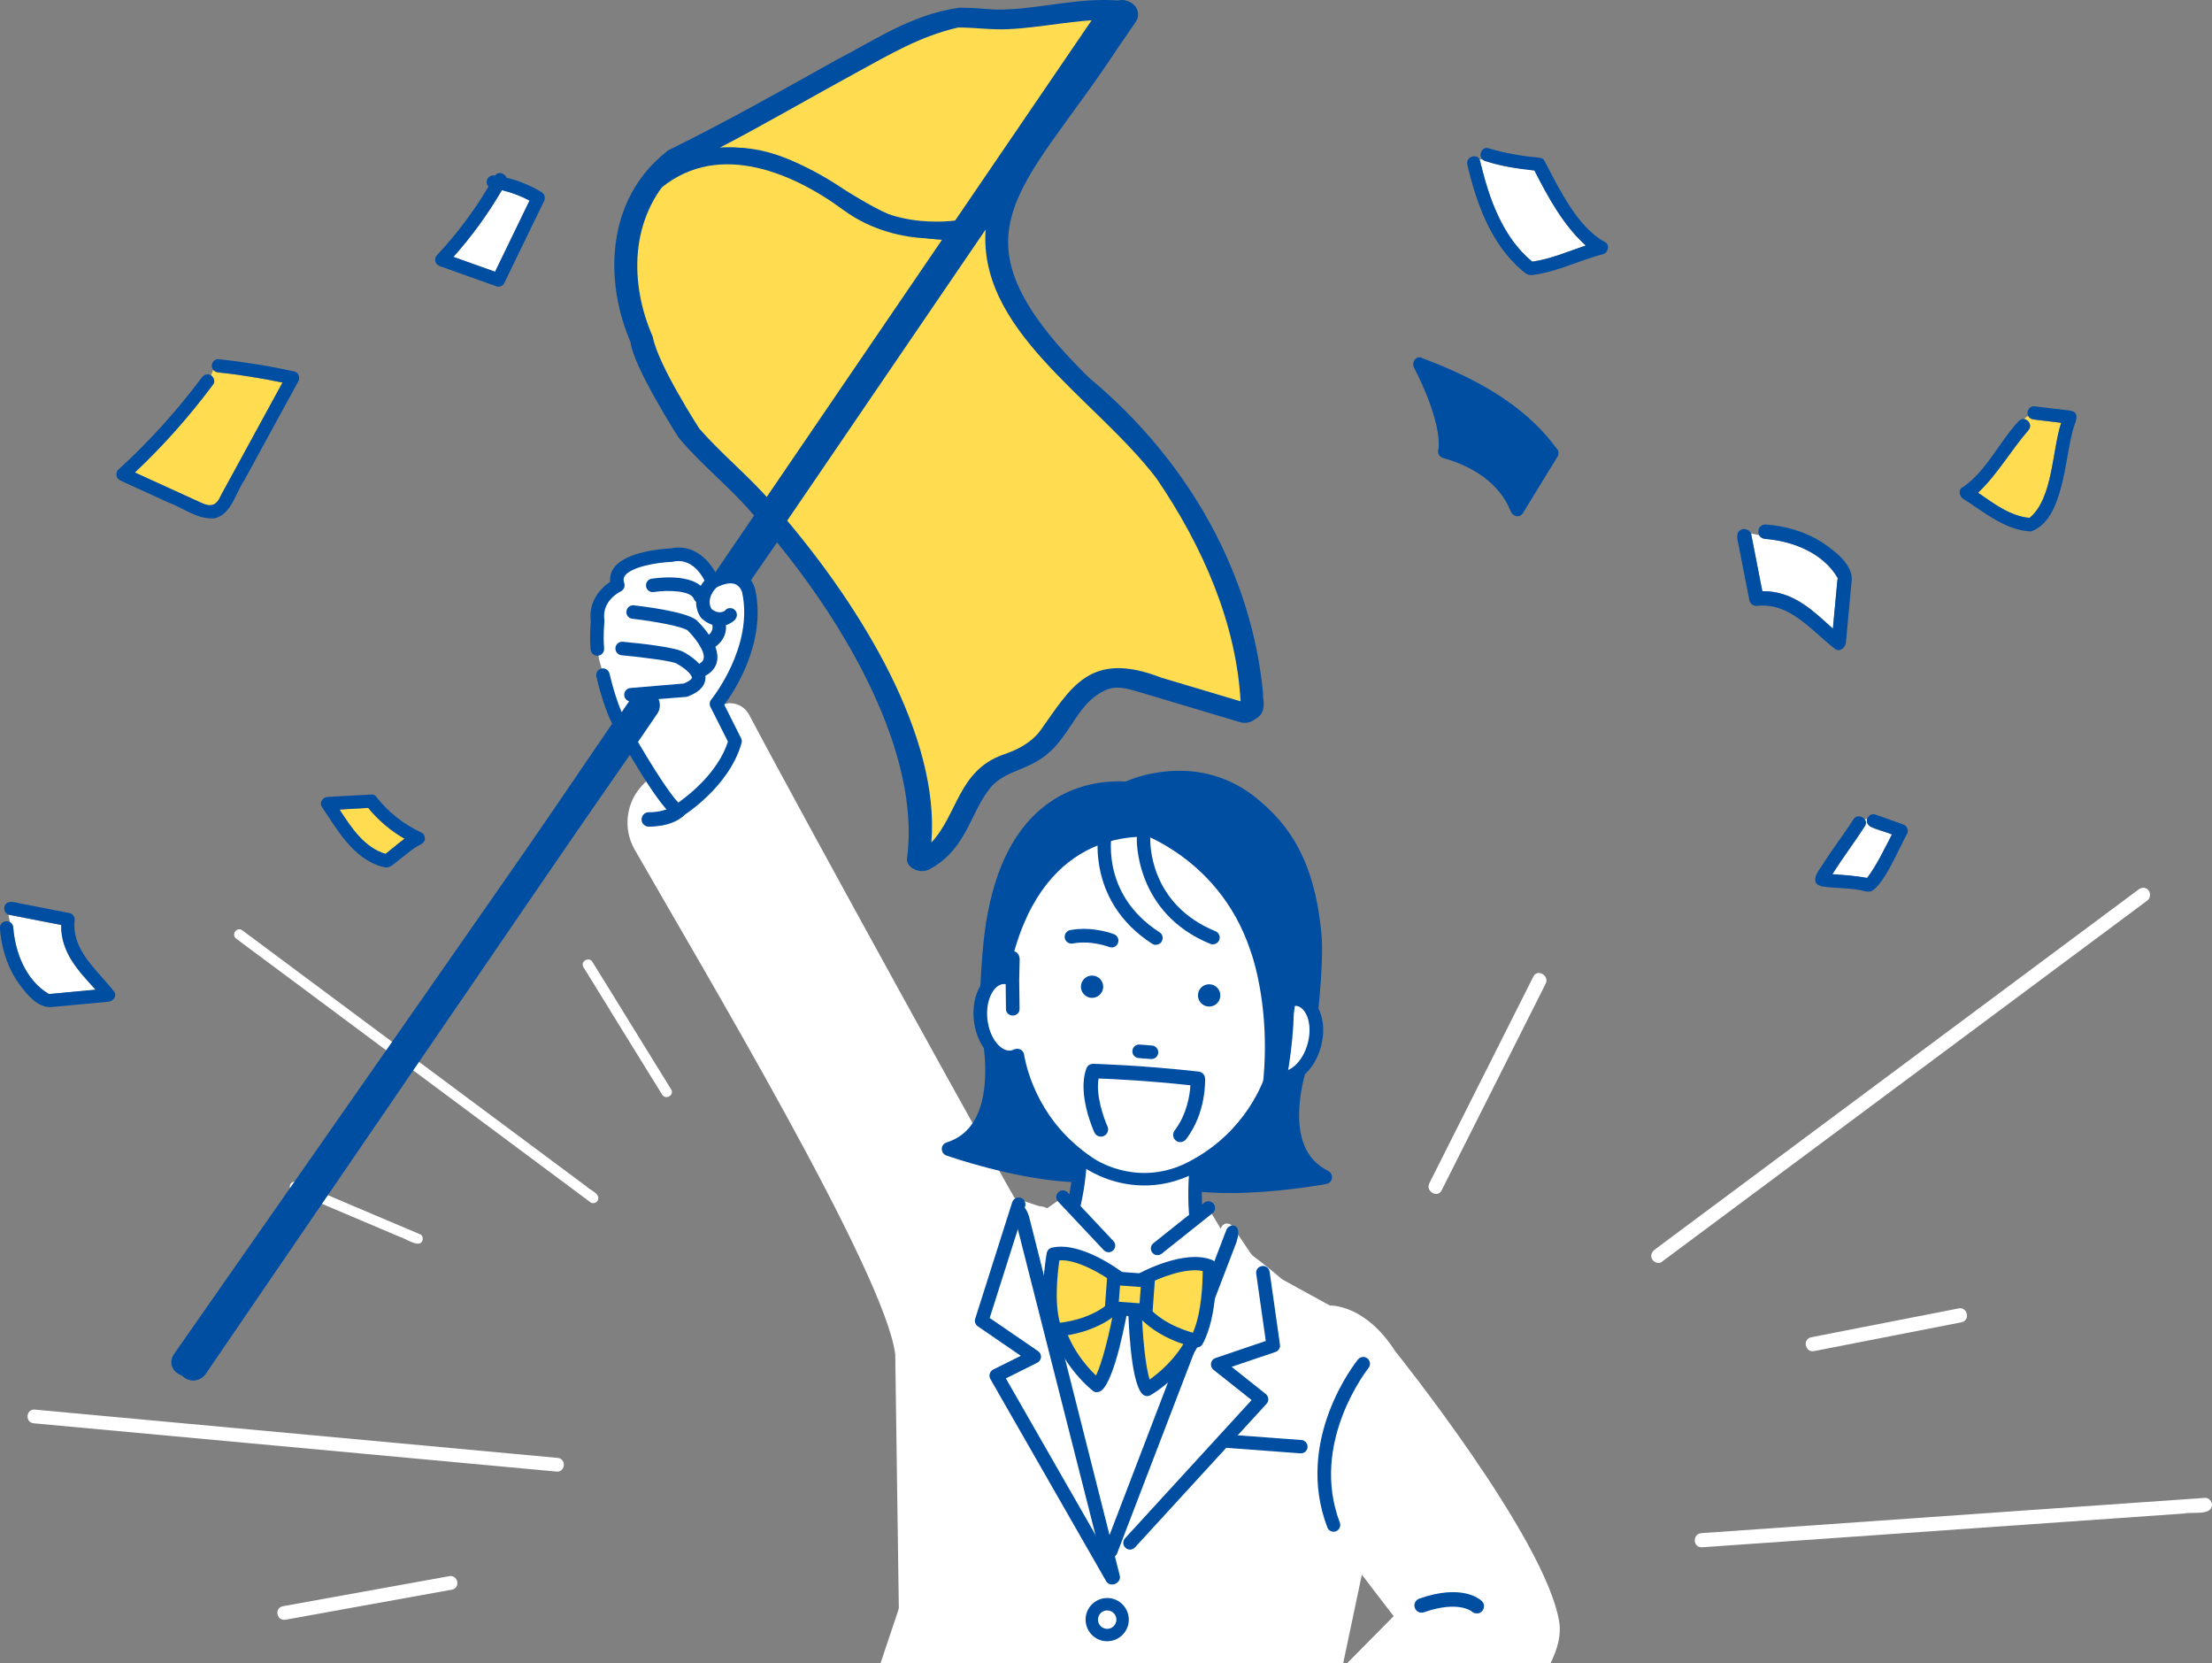 <?xml version="1.0" encoding="UTF-8"?>
<svg id="_レイヤー_2" data-name="レイヤー 2" xmlns="http://www.w3.org/2000/svg" xmlns:xlink="http://www.w3.org/1999/xlink" viewBox="0 0 230.97 173.6">
  <rect x="0" y="0" width="230.97" height="173.6" fill="#808080" stroke="none"/>
  <defs>
    <style>
      .cls-1, .cls-2, .cls-3 {
        fill: none;
      }

      .cls-2 {
        stroke-width: 3.16px;
      }

      .cls-2, .cls-4, .cls-3 {
        stroke: #004ea2;
        stroke-linecap: round;
        stroke-linejoin: round;
      }

      .cls-4, .cls-5 {
        fill: #004ea2;
      }

      .cls-4, .cls-3 {
        stroke-width: 1.78px;
      }

      .cls-6 {
        fill: #fff;
      }

      .cls-7 {
        clip-path: url(#clippath);
      }

      .cls-8 {
        fill: #ffdc50;
      }
    </style>
    <clipPath id="clippath">
      <rect class="cls-1" x="30.48" y="35.81" width="154.42" height="137.79"/>
    </clipPath>
  </defs>
  <g id="_イラスト" data-name="イラスト">
    <g>
      <g>
        <path class="cls-6" d="M150.53,124.26c3.62-7.19,7.24-14.38,10.86-21.57.43-.85-.85-1.6-1.28-.75-3.62,7.19-7.24,14.38-10.86,21.57-.43.85.85,1.6,1.28.75Z"/>
        <path class="cls-6" d="M24.71,98.02c12.3,9.15,24.6,18.3,36.9,27.45.23.23.65.12.8-.15.35-.72-.79-1.06-1.19-1.48-11.97-8.9-23.93-17.81-35.9-26.71-.58-.46-1.26.46-.61.89Z"/>
        <path class="cls-6" d="M63.7,105.47c1.81,2.93,3.63,5.87,5.44,8.8.37.59,1.3.05.94-.55-2.74-4.44-5.48-8.87-8.22-13.31-.37-.59-1.3-.05-.94.55.93,1.5,1.86,3,2.78,4.5Z"/>
        <path class="cls-6" d="M46.86,164.54c-5.79,1.05-11.59,2.09-17.38,3.14-.9.26-.54,1.6.38,1.39,5.79-1.05,11.59-2.09,17.38-3.14.9-.26.54-1.6-.38-1.39Z"/>
        <path class="cls-6" d="M37.81,151.74c6.79.62,13.57,1.26,20.36,1.88.91,0,.97-1.4,0-1.44-15.96-1.47-31.91-2.95-47.87-4.42-2.24-.19-4.48-.43-6.72-.62-.91,0-.97,1.4,0,1.44,11.41,1.05,22.82,2.11,34.24,3.16Z"/>
        <path class="cls-6" d="M39.53,127.01c-2.82-1.2-5.64-2.39-8.46-3.59-.27-.11-.58-.08-.74.19-.13.23-.08.63.19.74,3.74,1.59,7.48,3.17,11.22,4.76.59.14,1.94,1.17,2.33.48.13-.23.08-.63-.19-.74-1.45-.61-2.9-1.23-4.35-1.84Z"/>
        <path class="cls-6" d="M173.53,131.71c16.84-12.53,33.68-25.06,50.53-37.59.89-.5.3-1.83-.66-1.34-16.19,12.04-32.37,24.08-48.56,36.13-.66.49-1.32.98-1.97,1.47-.36.23-.6.67-.35,1.08.18.32.69.51,1.01.27Z"/>
        <path class="cls-6" d="M212.47,157.6c-11.59.81-23.19,1.62-34.78,2.44-.95.03-.99,1.47,0,1.48,16.8-1.18,33.6-2.35,50.4-3.53.84-.2,2.82.26,2.88-.89,0-.38-.34-.77-.74-.74-5.92.41-11.84.83-17.76,1.24Z"/>
        <path class="cls-6" d="M189.47,141.03c5.13-1,10.26-2.01,15.39-3.01.92-.26.55-1.66-.39-1.43-5.13,1-10.26,2.01-15.39,3.01-.92.26-.55,1.66.39,1.43Z"/>
      </g>
      <g>
        <path class="cls-6" d="M188.43,63.13c-1.32-.94-2.83-1.41-4.42-1.42-.4-1.99-.77-3.99-1.17-5.99.03,0,.06-.01.09-.02.26.06.51.12.77.16.13.22.38.37.65.39,2.86.23,5.99,1.46,7.51,4.02,0,.04.03.08.04.12-.02.1-.04.2-.04.19-.16,1.68-.31,3.36-.47,5.04-.97-.84-1.89-1.75-2.94-2.49Z"/>
        <path class="cls-5" d="M191.62,67.75c-2.5-1.92-4.71-4.91-8.22-4.5-.31.02-.67-.25-.73-.56-.37-1.89-.74-3.79-1.11-5.68-.11-.6-.45-1.52.37-1.76.37-.1.85.13.93.53.39,1.98.77,3.96,1.16,5.94,3-.11,5.3,2,7.36,3.91.16-1.68.31-3.36.47-5.04,0,0,.02-.1.04-.19-.01-.04-.03-.08-.04-.12-1.52-2.56-4.65-3.79-7.51-4.02-.99-.04-.99-1.5,0-1.51,2.06.14,4.09.72,5.85,1.82,1.32.89,3.45,2.41,3.14,4.22-.17,1.82-.34,3.65-.51,5.47-.03.28-.05.55-.08.83-.05.5-.63,1.03-1.14.65Z"/>
      </g>
      <g>
        <g>
          <g>
            <path class="cls-8" d="M89.38,7.61c3.36-1.82,6.7-3.84,10.68-4.73,1.78,0,3.53.27,5.3.17,3.55-.17,7.01-1.02,10.57-.98-4.92,7.24-9.95,14.43-14.91,21.65-10.33,1.55-15.87-9.62-26.14-8.16,4.92-2.55,9.65-5.32,14.5-7.96Z"/>
            <path class="cls-4" d="M70.24,16.46c-6.12,4.75-6.2,12.94-3.54,19,.19,2.35,4.86,9.67,4.86,9.67,2.24,2.7,5.17,5,7.48,7.67.03.04.06.08.1.12.32.36.65.73.97,1.1-16.61,24.09-60.81,87.25-61.24,87.88-.46.67.83,1.28,1.29.61,1.79-2.43,44.64-63.71,60.91-87.36,8.17,9.74,16.01,23.36,14.52,34.58.18.26.68.42,1.02.24,3.77-2,3.91-5.91,6.41-8.64,2.15-2.13,4.8-1.62,7.02-4.63,1.55-1.95,2.5-4.47,5.28-5.57,1.35-.51,2.67-.1,3.97.28,3.49,1.04,6.98,2.09,10.47,3.13.3.09.64-.04.82-.24.8-.28.35-1.21.42-1.82-1.13-11.98-7.38-23.65-17.87-32.38-16.05-15.7-6.96-20.6,2.87-35.62.62-.9,1.24-1.79,1.85-2.69.39-.56-.46-1.08-1.01-.84-4.31-.37-8.52.99-12.82.94-1.25-.05-2.49-.21-3.75-.2-4.78.66-8.67,3.38-12.64,5.42-5.72,3.19-11.51,6.46-17.41,9.35ZM81.89,53.98c10.94-15.9,20.16-29.31,21.08-30.6-1.26,11.03,11.32,18.05,17.81,26.59,4.85,7.13,8.3,15.11,8.76,23.24-2.76-.82-5.52-1.65-8.28-2.47-7.51-2.92-9.45,1.09-12.68,5.59-.88,1.15-2.27,1.93-3.82,2.44-4.71,1.67-4.75,6.24-7.51,9.18.92-11.09-7.29-24.47-15.36-33.96ZM70.39,18.04c12.54-5.7,17.56,7.69,29.74,6.99-.27.4-8.78,12.73-19.2,27.84-.14-.16-.28-.32-.42-.47,0-.01-.01-.03-.02-.04-2.3-2.66-5.16-4.97-7.47-7.62,0,0-4.35-6.71-4.86-9.59-2.42-5.5-2.47-12.35,2.24-17.11Z"/>
            <path class="cls-5" d="M70.24,16.46c-6.12,4.75-6.2,12.94-3.54,19,.19,2.35,4.86,9.67,4.86,9.67,2.24,2.7,5.17,5,7.48,7.67.03.04.06.08.1.12.32.36.65.73.97,1.1-16.61,24.09-60.81,87.25-61.24,87.88-.46.67.83,1.28,1.29.61,1.79-2.43,44.64-63.71,60.91-87.36,8.17,9.74,16.01,23.36,14.52,34.58.18.26.68.42,1.02.24,3.77-2,3.91-5.91,6.41-8.64,2.15-2.13,4.8-1.62,7.02-4.63,1.55-1.95,2.5-4.47,5.28-5.57,1.35-.51,2.67-.1,3.97.28,3.49,1.04,6.98,2.09,10.47,3.13.3.09.64-.04.82-.24.8-.28.35-1.21.42-1.82-1.13-11.98-7.38-23.65-17.87-32.38-16.05-15.7-6.96-20.6,2.87-35.62.62-.9,1.24-1.79,1.85-2.69.39-.56-.46-1.08-1.01-.84-4.31-.37-8.52.99-12.82.94-1.25-.05-2.49-.21-3.75-.2-4.78.66-8.67,3.38-12.64,5.42-5.72,3.19-11.51,6.46-17.41,9.35ZM81.89,53.98c10.94-15.9,20.16-29.31,21.08-30.6-1.26,11.03,11.32,18.05,17.81,26.59,4.85,7.13,8.3,15.11,8.76,23.24-2.76-.82-5.52-1.65-8.28-2.47-7.51-2.92-9.45,1.09-12.68,5.59-.88,1.15-2.27,1.93-3.82,2.44-4.71,1.67-4.75,6.24-7.51,9.18.92-11.09-7.29-24.47-15.36-33.96ZM70.39,18.04c12.54-5.7,17.56,7.69,29.74,6.99-.27.4-8.78,12.73-19.2,27.84-.14-.16-.28-.32-.42-.47,0-.01-.01-.03-.02-.04-2.3-2.66-5.16-4.97-7.47-7.62,0,0-4.35-6.71-4.86-9.59-2.42-5.5-2.47-12.35,2.24-17.11Z"/>
            <path class="cls-8" d="M74.88,15.56c4.92-2.55,9.65-5.32,14.5-7.96,3.36-1.82,6.7-3.84,10.68-4.73,1.78,0,3.53.27,5.3.17,3.55-.17,7.01-1.02,10.57-.98-4.92,7.24-9.95,14.43-14.91,21.65-10,1.47-15.32-8.74-25.04-8.29-.37.03-.73.07-1.1.13Z"/>
            <path class="cls-8" d="M81.89,53.98c10.94-15.9,20.16-29.31,21.08-30.6-1.26,11.03,11.32,18.05,17.81,26.59,4.85,7.13,8.3,15.11,8.76,23.24-2.76-.82-5.52-1.65-8.28-2.47-7.51-2.92-9.45,1.09-12.68,5.59-.88,1.15-2.27,1.93-3.82,2.44-4.71,1.67-4.75,6.24-7.51,9.18.92-11.09-7.29-24.47-15.36-33.96Z"/>
            <path class="cls-8" d="M70.39,18.04c12.54-5.7,17.56,7.69,29.74,6.99-.27.4-8.78,12.73-19.2,27.84-.14-.16-.28-.32-.42-.47,0-.01-.01-.03-.02-.04-2.3-2.66-5.16-4.97-7.47-7.62,0,0-4.35-6.71-4.86-9.59-2.42-5.5-2.47-12.35,2.24-17.11Z"/>
          </g>
          <line class="cls-2" x1="20.17" y1="142.51" x2="115.93" y2="2.07"/>
          <path class="cls-3" d="M101.02,23.72s-6.83,1.61-12.46-2.54c-5.63-4.15-14.11-7.71-20.64-1.78"/>
        </g>
        <g class="cls-7">
          <g>
            <g>
              <path class="cls-6" d="M147.73,187.65c-3.42,1.55-2.96.78-4.77-.25-.69-.4-2.64,1.06-2.49,1.85l3.4,8.62c.13.66-.29,1.3-.95,1.44-5.33,1.13-28.78,5.02-28.67-.62h0c-.09-1.42-2.13-1.58-2.43-.18h0c-.73,5.6-21.1-.42-26.2-2.33-.63-.24-.95-.94-.72-1.57l8.88-26.47c.05-.14.08-.29.07-.44l-.37-26.15s0-.09,0-.14c-.98-8.38-20.32-40.64-27.22-52.74-1.24-2.18-.9-4.92.84-6.73l7.71-8.01c.07-.07.14-.13.22-.18,1.1-.69,2.57-.31,3.19.86,5.76,10.92,27.98,51.19,28.13,51.11.11-.05,1.89.16,2.47.23.12.01.23.05.33.09l8.87,3.85c.16.07.33.1.5.1l10.42-.09c.14,0,.28.04.4.12.16.11,2.17,1.49,4.53,3.52l4.99,2.74s3.64-.19,6.81,4.75c0,0,15.7,19.52,17.14,28.27,1.07,6.51-12.27,17.06-15.08,18.34ZM142.2,164.38l-2.06,9.77,5.38-5.44-3.32-4.33Z"/>
              <path class="cls-5" d="M138.7,122.23c-2.36-1.14-3.36-3.59-2.97-7.29.31-2.91,1.4-5.51,1.41-5.53.02-.06.04-.12.05-.18,1.06-7.64.84-11.07.83-11.22-.64-8.44-3.7-12.08-6.61-14.52-6.2-5.22-13.3-2.17-13.86-1.91-1.67-.09-4.59.08-7.4,1.81-3.6,2.22-5.96,6.27-7.03,12.02-.03.14-.76,3.51-.85,11.21,0,.06,0,.13.02.19,0,.03.7,2.76.57,5.68-.16,3.71-1.51,5.99-4.02,6.77-.3.09-.5.36-.5.67,0,.31.19.59.48.69.39.14,6.65,2.31,12.5,2.74,2.74.21,5.4.03,7.31-.91,5.49,3.82,19.27,1.25,19.87,1.14.3-.06.54-.3.58-.61.04-.31-.12-.6-.4-.74Z"/>
              <g>
                <path class="cls-6" d="M125.38,118.83l-6.58,3.4-6-4.34s.28,9.98-2.36,15.59l5.68,26.26,9.27-25.14c-1.78-5.94-.01-15.77-.01-15.77Z"/>
                <path class="cls-5" d="M125.6,131.84c-.28-.02-.53-.21-.62-.5-1.32-4.41-.9-8.98-.55-11.24l-5.31,2.74c-.23.12-.51.1-.73-.05l-4.84-3.51c0,2.29-.26,6.87-2.22,11.04-.16.35-.58.5-.93.33-.35-.16-.5-.58-.33-.93,2.53-5.38,2.05-11.72,2.04-11.78-.02-.27.12-.53.35-.66.24-.13.53-.12.75.04l5.65,4.09,6.2-3.2c.24-.12.53-.1.75.07.21.17.31.44.25.71-.01.06-1.44,6.27.26,11.96.11.37-.1.76-.47.87-.08.03-.17.03-.25.03Z"/>
              </g>
              <g>
                <polygon class="cls-6" points="118 133.35 111.06 139.3 108.29 126.87 111 124.96 118 133.35"/>
                <polygon class="cls-6" points="118 133.35 123.98 140.27 128.86 130.61 126.17 126.1 118 133.35"/>
              </g>
              <g>
                <path class="cls-5" d="M115.71,130.72c-.17-.01-.33-.09-.46-.22l-4.77-5.07c-.26-.28-.25-.72.03-.98.28-.26.72-.25.98.03l4.77,5.07c.26.28.25.72-.03.98-.15.14-.34.2-.53.19Z"/>
                <path class="cls-5" d="M120.81,131.02c-.19-.01-.37-.1-.49-.26-.24-.3-.19-.74.11-.98l5.31-4.23c.3-.24.74-.19.98.11.24.3.19.74-.11.98l-5.31,4.23c-.14.11-.32.16-.49.15Z"/>
              </g>
              <path class="cls-5" d="M135.78,151.71l-10.35-.77c-.38-.03-.67-.36-.64-.75.03-.38.36-.67.75-.64l10.35.77c.38.03.67.36.64.75-.03.38-.36.67-.75.64Z"/>
              <g>
                <path class="cls-6" d="M117.22,169.19c-.07.89-.84,1.55-1.72,1.48-.89-.07-1.55-.84-1.48-1.72.07-.89.84-1.55,1.72-1.48.89.07,1.55.84,1.48,1.72Z"/>
                <path class="cls-5" d="M115.44,171.32c-1.24-.09-2.17-1.18-2.08-2.42.09-1.24,1.18-2.17,2.42-2.08,1.24.09,2.17,1.18,2.08,2.42-.09,1.24-1.18,2.17-2.42,2.08ZM115.68,168.11c-.53-.04-.99.36-1.03.89-.04.53.36.99.89,1.03.53.04.99-.36,1.03-.89s-.36-.99-.89-1.03Z"/>
              </g>
              <path class="cls-6" d="M123.87,122.15c6.12-2.89,8.37-8.01,9.05-10.01.19.14.4.24.64.29,1.47.35,3.13-1.18,3.7-3.4.57-2.22-.15-4.31-1.62-4.66-.34-.08-.69-.06-1.04.05h0c.33-14.51-10.85-16.97-13.26-16.93-2.38-.4-12.1-.91-15.57,12.32l-.06,2.44c-.33-.16-.67-.23-1.02-.2-1.51.12-2.54,2.08-2.3,4.36.24,2.28,1.65,4.04,3.15,3.91.24-.02.46-.09.67-.19.37,2.08,1.84,7.47,7.46,11.24,0,0,4.58,3.27,10.2.76Z"/>
              <path class="cls-5" d="M133.88,104.4l-.49,2.98c-.06.36.21.71.59.76.02,0,.04,0,.06,0,.36.03.69-.21.75-.56l.42-2.58c.08,0,.17,0,.25.02.93.22,1.62,1.86,1.1,3.85-.51,1.99-1.91,3.13-2.84,2.92-.13-.03-.26-.09-.38-.18-.18-.13-.42-.17-.64-.1-.22.06-.39.22-.46.43-.66,1.97-2.84,6.85-8.69,9.62-5.14,2.29-9.28-.57-9.47-.71-5.38-3.61-6.8-8.76-7.16-10.81-.04-.21-.18-.4-.39-.49-.08-.04-.17-.06-.26-.07-.13,0-.27.02-.39.07-.14.07-.27.11-.4.12-.96.08-2.17-1.26-2.38-3.31-.21-2.05.71-3.56,1.66-3.64.08,0,.16,0,.25.01l.03,2.62c0,.35.29.63.66.66.02,0,.04,0,.06,0,.39,0,.7-.3.7-.67l-.04-3.08.05-2.06s.06-.78-.64-.91c0,0-.7.03-.77.88l-.04,1.21c-.13,0-.27,0-.4,0-1.92.16-3.21,2.39-2.94,5.08.28,2.69,2,4.67,3.93,4.52.02,0,.04,0,.06,0,.59,2.55,2.35,7.41,7.58,10.92.13.09,2.27,1.59,5.42,1.82,1.62.12,3.5-.09,5.51-.99,0,0,0,0,.01,0,5.7-2.7,8.18-7.25,9.14-9.68.02,0,.04,0,.06.01,1.87.44,3.88-1.26,4.56-3.88.67-2.62-.27-5.02-2.15-5.46-.18-.04-.35-.06-.53-.07-.93-.1-1.38.72-1.38.72Z"/>
              <path class="cls-5" d="M126.34,102.75c-.64-.05-1.2.43-1.25,1.07-.05.64.43,1.2,1.08,1.25.64.05,1.2-.43,1.25-1.07.05-.64-.43-1.2-1.07-1.25Z"/>
              <path class="cls-5" d="M114.12,101.84c-.64-.05-1.2.43-1.25,1.07-.05.64.43,1.2,1.07,1.25.64.05,1.2-.43,1.25-1.07s-.43-1.2-1.07-1.25Z"/>
              <path class="cls-5" d="M116.73,98.45c.15-.36-.03-.78-.39-.92-.09-.04-2.22-.88-4.59-.44-.38.07-.64.44-.57.83.07.38.44.64.83.57,1.94-.36,3.77.35,3.8.36.07.03.14.04.21.05.3.02.59-.15.71-.44Z"/>
              <path class="cls-5" d="M118.89,110.45l1.29.1c.39.03.73-.26.76-.65.03-.39-.26-.73-.65-.76l-1.29-.1c-.39-.03-.73.26-.76.65-.03.39.26.73.65.76Z"/>
              <path class="cls-5" d="M117.64,86.46s9.51,2.42,12.95,12.84c0,0,3.92,10.29-.97,23.36-.12.32,2.95-2.89,3.05-3.21,4.33-14.05,4.84-33.13-15.03-32.99Z"/>
              <path class="cls-5" d="M120.64,98.63c-.11,0-.23-.04-.33-.11-7.19-4.63-5.56-12.16-5.54-12.24.09-.38.46-.62.85-.53.38.09.62.47.53.84-.06.27-1.41,6.65,4.93,10.73.33.21.42.65.21.98-.15.23-.4.34-.65.32Z"/>
              <path class="cls-5" d="M126.6,98.58c-.07,0-.14-.02-.22-.05-7.92-3.24-7.68-10.94-7.68-11.02.02-.39.35-.69.73-.68.39.02.69.34.68.73-.01.29-.17,6.8,6.81,9.65.36.15.53.56.39.92-.12.29-.41.46-.71.44Z"/>
              <g>
                <path class="cls-6" d="M74.82,73.47s4.68-5.68,3.37-11.79c0,0-.58-2.59-3.78-.96,0,0-1.29-3.44-4.25-2.8,0,0-6.65.25-5.64,3.15,0,0-2.5,1.14-2.1,3.76,0,0-.16,1.45-.02,2.94.06.62.17,1.26.36,1.79,0,0,.07.36.2.91.32,1.33.98,3.79,1.88,5.27,0,0,4.52,8.16,5.97,8.9,0,0,4.72-2.9,5.96-7.3l-1.95-3.88Z"/>
                <path class="cls-5" d="M71.1,85.29c-.19.09-.42.08-.61-.01-1.53-.77-5.18-7.23-6.27-9.19-.93-1.54-1.62-4.07-1.95-5.45-.09-.38.14-.76.52-.85.38-.09.76.14.85.52.31,1.29.95,3.67,1.8,5.07,1.92,3.47,4.35,7.36,5.39,8.4,1.09-.77,4.14-3.14,5.18-6.36l-1.83-3.63c-.13-.25-.09-.55.09-.77.04-.05,4.45-5.5,3.22-11.19h0s-.16-.6-.67-.83c-.48-.22-1.2-.1-2.09.36-.18.09-.39.1-.58.03-.19-.07-.34-.22-.41-.41-.04-.11-1.12-2.85-3.44-2.35-.04,0-.08.01-.12.02-1.56.06-4.28.51-4.94,1.47-.1.14-.19.36-.06.74.12.34-.04.72-.37.88-.08.04-2.01.97-1.7,3.01,0,.06.01.12,0,.18,0,.01-.15,1.37-.03,2.75.03.39-.25.73-.64.77-.39.03-.73-.25-.77-.64-.12-1.33-.01-2.59.02-2.94-.27-2.07,1-3.47,2.02-4.13-.05-.51.07-.98.36-1.41,1.23-1.8,5.28-2.05,5.99-2.09,2.36-.48,3.94,1.21,4.68,2.57,1.03-.4,1.93-.42,2.68-.07,1.13.53,1.41,1.67,1.44,1.8,1.19,5.54-2.19,10.63-3.23,12.03l1.75,3.49c.08.16.1.34.05.51-1.3,4.61-6.07,7.58-6.27,7.7-.03.02-.05.03-.08.04Z"/>
                <path class="cls-5" d="M76.14,65.13c-.75.34-1.81.35-2.83-.53-.04-.03-.07-.07-.1-.1-.54-.7-1.1-2.5.7-4.28.28-.27.73-.27,1,0,.27.28.27.73,0,1-1.19,1.18-.76,2.11-.61,2.36.69.55,1.23.28,1.37.19.09-.13.23-.23.39-.27.38-.1.76.13.86.5.07.25.03.63-.51.97-.09.05-.18.1-.28.15ZM75.56,64.37h0s0,0,0,0ZM75.56,64.37s0,0,0,0t0,0ZM75.56,64.37h0s0,0,0,0ZM75.56,64.36s0,0,0,0t0,0ZM75.56,64.36s0,0,0,0c0,0,0,0,0,0ZM75.56,64.36s0,0,0,0c0,0,0,0,0,0ZM75.56,64.36s0,0,0,0c0,0,0,0,0,0ZM75.56,64.36s0,0,0,0c0,0,0,0,0,0ZM75.56,64.35s0,0,0,0c0,0,0,0,0,0ZM75.55,64.34s0,.01,0,.02c0,0,0-.01,0-.02ZM75.55,64.34s0,0,0,0c0,0,0,0,0,0ZM75.55,64.34s0,0,0,0c0,0,0,0,0,0ZM75.55,64.33s0,0,0,0c0,0,0,0,0,0Z"/>
                <path class="cls-5" d="M73.4,62.9s-.03.01-.05.02c-.37.13-.77-.06-.91-.42-.3-.83-2.62-.94-4.18-.7-.39.06-.75-.21-.8-.59-.06-.39.21-.75.59-.8.81-.12,4.91-.63,5.73,1.62.13.35-.04.74-.37.89Z"/>
                <path class="cls-5" d="M73.44,70.65c-.14.06-.28.12-.44.17-.37.12-.77-.09-.89-.46-.12-.37.09-.77.46-.89.53-.17.83-.4.9-.7.19-.84-1.03-2.34-1.68-2.97-.7-.46-3.77-.98-5.76-1.21-.39-.04-.67-.39-.62-.78.04-.39.39-.67.78-.62.88.1,5.3.63,6.47,1.5.02.02.04.04.07.05.26.25,2.55,2.47,2.13,4.34-.11.49-.45,1.13-1.4,1.56Z"/>
                <path class="cls-5" d="M72.13,72.57c-.11.05-.22.1-.34.14-.06.02-.13.04-.19.04l-2.64.21-3.01.27c-.39.03-.73-.25-.77-.64-.03-.39.25-.73.64-.77l5.57-.47c.66-.26.85-.51.86-.6.02-.34-.81-1.05-1.54-1.44-.03-.02-.06-.04-.09-.06-.43-.23-3.31-.63-5.72-.85-.39-.04-.67-.38-.64-.77.04-.39.38-.67.77-.64,2.04.19,5.51.58,6.36,1.08.43.23,2.36,1.34,2.27,2.77-.05.72-.56,1.3-1.52,1.73Z"/>
                <path class="cls-5" d="M74.33,67.73c-.35.16-.77,0-.93-.35-.16-.35,0-.77.34-.93.08-.04.76-.4.65-1.13-.06-.39.21-.75.59-.8.39-.06.75.21.8.59.22,1.45-.86,2.35-1.46,2.63,0,0,0,0,0,0Z"/>
              </g>
              <path class="cls-5" d="M69.02,86.18c-.72.13-1.27.11-1.31.11-.42-.02-.74-.37-.72-.78.02-.42.37-.74.78-.72h0s1.62.05,2.58-.72c.33-.26.8-.21,1.06.12.26.33.21.8-.12,1.06-.7.56-1.56.82-2.26.94Z"/>
              <path class="cls-5" d="M123.38,119.21c-.2.04-.42-.01-.59-.14-.33-.25-.39-.73-.14-1.06,1.29-1.69,1.59-3.71,1.65-4.72-4.44-.48-8.18-.66-9.59-.71-.31,1.74.54,4.14.93,5,.17.38,0,.83-.37,1-.38.18-.83,0-1-.37-.07-.16-1.81-3.98-.84-6.66.11-.31.4-.51.73-.5.05,0,4.99.13,11,.81.37.04.65.34.67.71,0,.14.16,3.55-1.98,6.35-.12.16-.29.25-.47.28Z"/>
              <path class="cls-5" d="M139.37,159.88c-.33.06-.66-.12-.78-.45-3.47-9.14,2.94-17.19,3.21-17.52.25-.3.69-.35.99-.1.3.25.35.69.1,1-.06.08-6.17,7.77-2.99,16.13.14.37-.05.77-.41.91-.04.02-.09.03-.13.04Z"/>
              <path class="cls-5" d="M154.33,168.41c-.23.04-.47-.02-.65-.19-.05-.04-1.45-1.16-4.99.08-.4.14-.82-.07-.96-.46-.14-.39.07-.82.46-.96,4.49-1.58,6.34.06,6.54.25.3.29.3.77.01,1.07-.11.12-.26.19-.41.22Z"/>
              <g>
                <path class="cls-6" d="M116.87,162.56l-7.37-35.9c-.06-.27-.24-.49-.49-.57-.25-.08-4.15-1.48-4.33-1.28l.04,5.42c-.08.09-.14.19-.17.31l-2.06,7.33c-.09.33.04.69.32.87l4.04,2.59-2.82,2.27c-.3.24-.37.69-.16,1.03l11.75,18.51c.12.19.32.31.52.33.11,0,.22,0,.33-.06.31-.14.47-.5.4-.85Z"/>
                <path class="cls-6" d="M132.96,140.47l-1.08-7.6c-.02-.12-.06-.23-.13-.33l-3.05-4.51c-.15-.22-.4-.34-.66-.31-.25.04-.47.22-.56.48l-11.95,34.26c-.12.34,0,.72.29.91.1.07.21.1.32.11.21.02.41-.06.56-.24l14.02-16.32c.25-.3.24-.76-.02-1.04l-2.5-2.72,4.33-1.88c.3-.13.47-.46.42-.81Z"/>
              </g>
              <path class="cls-5" d="M116.23,165.39c-.29.05-.58-.08-.74-.35l-12.08-21.09c-.1-.17-.12-.37-.06-.56.06-.19.19-.34.36-.43l2.88-1.43-4.49-3.08c-.26-.18-.37-.5-.27-.8l3.86-12.15c.12-.37.52-.58.89-.46.37.12.58.52.46.89l-3.7,11.65,5.05,3.46c.21.14.32.38.31.63-.02.25-.17.47-.39.58l-3.28,1.64,11.71,20.44c.19.34.08.77-.26.97-.07.04-.15.07-.23.08Z"/>
              <path class="cls-5" d="M118.12,161.75c-.21.04-.43-.02-.6-.18-.29-.26-.31-.71-.04-1l13.21-14.42-3.98-3.16c-.2-.16-.3-.42-.26-.68.04-.26.22-.47.47-.55l5.25-1.78-1-7.02c-.06-.39.21-.74.6-.8.39-.06.75.21.8.6l1.08,7.6c.05.34-.15.66-.47.77l-4.58,1.55,3.56,2.83c.15.12.25.3.27.5.02.2-.05.39-.18.53l-13.73,14.98c-.11.12-.25.19-.4.22Z"/>
            </g>
            <path class="cls-5" d="M107.43,126.91l9.48,37.51c.12.37-.08.77-.46.89-.08.03-.16.04-.24.03-.29,0-.56-.2-.65-.49l-9.71-38.22c-.06-.19-.04-.39.05-.56.09-.17.25-.3.44-.34,0,0,.64-.16,1.08,1.18Z"/>
            <path class="cls-5" d="M129.14,129.59l-12.49,32.55c-.13.37-.54.56-.91.43-.08-.03-.15-.07-.21-.12-.22-.18-.32-.5-.22-.79l12.74-33.26c.07-.18.2-.33.38-.41.18-.08.38-.08.56,0,0,0,.6.27.13,1.6Z"/>
            <g>
              <g>
                <path class="cls-6" d="M110.05,136.71c.63,4.92,4.51,7.92,4.51,7.92,1.33-1.03,2.68-9.07,2.68-9.07-.06-2.57-7.19,1.15-7.19,1.15Z"/>
                <path class="cls-8" d="M110.05,136.71c.63,4.92,4.51,7.92,4.51,7.92,1.33-1.03,2.68-9.07,2.68-9.07-.06-2.57-7.19,1.15-7.19,1.15Z"/>
                <path class="cls-5" d="M114.5,145.34c-.13-.01-.27-.06-.38-.15-.17-.13-4.11-3.23-4.78-8.39-.04-.29.11-.58.37-.72,1.32-.69,5.78-2.87,7.48-1.87.46.27.72.74.74,1.32,0,.04,0,.09,0,.13-.33,1.95-1.51,8.4-2.94,9.51-.14.11-.32.16-.48.15ZM110.82,137.11c.58,3.24,2.63,5.54,3.62,6.48.57-1.16,1.41-4.15,2.08-8.07,0-.06-.03-.08-.04-.08-.65-.38-3.36.53-5.66,1.67Z"/>
              </g>
              <g>
                <path class="cls-6" d="M118.48,135.65s.14,8.16,1.3,9.37c0,0,4.28-2.38,5.64-7.16,0,0-6.49-4.75-6.93-2.21Z"/>
                <path class="cls-8" d="M118.48,135.65s.14,8.16,1.3,9.37c0,0,4.28-2.38,5.64-7.16,0,0-6.49-4.75-6.93-2.21Z"/>
                <path class="cls-5" d="M119.73,145.73c-.17-.01-.33-.09-.46-.22-1.25-1.31-1.46-7.87-1.49-9.84,0-.04,0-.09.01-.13.1-.57.43-1,.93-1.2,1.83-.74,5.91,2.08,7.12,2.96.24.17.34.48.26.76-1.42,5-5.79,7.48-5.97,7.58-.12.07-.26.1-.4.09ZM119.19,135.72c.07,3.98.46,7.06.85,8.29,1.12-.79,3.5-2.76,4.55-5.87-2.11-1.48-4.65-2.78-5.35-2.5-.01,0-.03.01-.05.08Z"/>
              </g>
              <g>
                <g>
                  <path class="cls-6" d="M116.88,133.45s-4.07-3.16-6.88-2.52c0,0-.93,4.95.17,7.89,0,0,4.4-.12,6.9-3.07l-.19-2.3Z"/>
                  <path class="cls-8" d="M116.88,133.45s-4.07-3.16-6.88-2.52c0,0-.93,4.95.17,7.89,0,0,4.4-.12,6.9-3.07l-.19-2.3Z"/>
                  <path class="cls-5" d="M110.11,139.53c-.27-.02-.51-.2-.61-.46-1.15-3.09-.24-8.06-.2-8.27.05-.28.26-.49.53-.56,3.09-.71,7.29,2.51,7.47,2.65.16.12.25.3.27.5l.19,2.3c.02.19-.04.37-.16.51-2.67,3.16-7.23,3.32-7.42,3.32-.02,0-.05,0-.07,0ZM110.62,131.56c-.18,1.2-.55,4.31.05,6.52,1.14-.13,3.88-.64,5.67-2.57l-.14-1.68c-1.15-.83-3.71-2.38-5.58-2.27Z"/>
                </g>
                <g>
                  <path class="cls-6" d="M119.12,133.62s4.5-2.52,7.17-1.46c0,0,.18,5.03-1.34,7.78,0,0-4.33-.77-6.36-4.07l.53-2.25Z"/>
                  <path class="cls-8" d="M119.12,133.62s4.5-2.52,7.17-1.46c0,0,.18,5.03-1.34,7.78,0,0-4.33-.77-6.36-4.07l.53-2.25Z"/>
                  <path class="cls-5" d="M124.9,140.64s-.05,0-.07,0c-.19-.03-4.67-.87-6.84-4.39-.1-.16-.13-.35-.09-.53l.53-2.25c.05-.19.17-.36.34-.45.2-.11,4.83-2.67,7.78-1.5.26.1.44.35.45.63,0,.21.17,5.26-1.43,8.15-.13.24-.4.38-.67.36ZM119.34,135.74c1.48,2.17,4.12,3.08,5.22,3.38.92-2.09,1.02-5.23,1.02-6.44-1.83-.39-4.6.76-5.86,1.41l-.39,1.65Z"/>
                </g>
                <g>
                  <rect class="cls-6" x="116.18" y="133.56" width="3.58" height="3.12" transform="translate(10.42 -8.43) rotate(4.28)"/>
                  <rect class="cls-8" x="116.18" y="133.56" width="3.58" height="3.12" transform="translate(10.42 -8.43) rotate(4.28)"/>
                  <path class="cls-5" d="M119.59,137.51l-3.57-.27c-.39-.03-.68-.37-.65-.76l.23-3.11c.03-.39.37-.68.76-.65l3.57.27c.39.03.68.37.65.76l-.23,3.11c-.03.39-.37.68-.76.65ZM116.82,135.89l2.17.16.13-1.7-2.17-.16-.13,1.7Z"/>
                </g>
              </g>
            </g>
          </g>
        </g>
        <line class="cls-2" x1="20.17" y1="142.51" x2="67.32" y2="73.62"/>
        <path class="cls-6" d="M55.3,20.94c-.92-.49-1.89-.85-2.89-1.09-1.45,2.48-3.15,4.82-5.06,6.96,1.45.52,2.9,1.03,4.35,1.55,1.2-2.48,2.4-4.95,3.6-7.43Z"/>
        <path class="cls-8" d="M161.19,47.33c-.91,1.48-1.81,2.96-2.72,4.44-1.42-2.59-4.09-4.27-6.87-5.13.05-2.57-.94-5.03-1.97-7.34,4.36,1.79,8.65,4.23,11.56,8.03Z"/>
        <path class="cls-8" d="M205.4,50.59s.03-.02,0,0h0Z"/>
        <path class="cls-6" d="M194.72,86.26c-1.09,1.7-2.31,3.3-3.39,5.01,1.21.08,2.43.17,3.63.39,1.04-1.39,1.78-3,2.59-4.54-.68-.38-2.95-.58-2.58-1.64l-.26.05c.15.19.19.45.02.72Z"/>
        <path class="cls-8" d="M211.78,44.94c-1.82,2.1-3.21,4.58-5.24,6.5,1.65,1.14,3.38,2.46,5.38,2.63,2.43-2.01,2.35-7.03,3.3-9.93-.94-.11-1.89-.22-2.83-.34-.27-.03-.5-.16-.62-.38-.16.08-.29.19-.4.33.48.09.85.72.41,1.18Z"/>
        <g>
          <path class="cls-8" d="M22.26,40.13c-2.46,3.3-5.19,6.38-8.18,9.2,2.28,1.03,4.55,2.09,6.84,3.12,1.12.55,1.68.36,2.18-.79,2.13-3.91,4.26-7.81,6.4-11.72-2.21-.46-4.45-.82-6.7-1.06-.22-.02-.42-.12-.55-.28-.06.2-.13.39-.22.58.3.18.47.65.25.95Z"/>
          <path class="cls-5" d="M12.5,50.13c1.66.76,3.33,1.52,4.99,2.28,1.62.59,3.16,1.87,4.95,1.69,1.73-.44,2.16-2.64,3.07-3.97,1.88-3.44,3.76-6.88,5.64-10.33.2-.37.04-.92-.41-1.02-2.62-.58-5.27-1-7.94-1.29-.37-.04-.69.35-.69.69,0,.41.32.65.69.69,2.25.24,4.48.6,6.7,1.06-2.13,3.91-4.26,7.81-6.4,11.72-.5,1.14-1.05,1.34-2.18.79-2.28-1.03-4.55-2.09-6.84-3.12,3-2.82,5.72-5.9,8.18-9.2.22-.3.05-.78-.25-.95-.35-.21-.73-.05-.95.25-2.59,3.47-5.5,6.69-8.7,9.6-.31.28-.26.91.14,1.09Z"/>
        </g>
        <path class="cls-5" d="M195.36,93.05c1.39-.68,2.92-4.51,3.76-5.98.21-.42.03-.86-.42-1.02-.96-.34-1.93-.68-2.89-1.03-.35-.13-.76.14-.85.48-.11.38.13.73.48.85.7.25,1.4.5,2.11.75-.81,1.54-1.54,3.15-2.59,4.54-1.2-.22-2.41-.31-3.63-.39,1.07-1.71,2.3-3.31,3.39-5.01.48-.76-.72-1.45-1.2-.7-1.06,1.66-2.28,3.22-3.32,4.89-.52.69-1.22,1.82.06,2.1,1.27.2,2.58.14,3.86.37.38.06.86.25,1.24.14Z"/>
        <g>
          <path class="cls-6" d="M7.7,100.61c-.86-1.21-1.29-2.59-1.3-4.05-1.83-.36-3.67-.7-5.49-1.08,0,.03-.01.05-.02.08.05.24.11.47.15.7.2.12.34.35.35.6.21,2.62,1.34,5.49,3.69,6.89.04,0,.07.03.11.04.09-.02.18-.04.18-.04,1.54-.15,3.08-.29,4.62-.43-.77-.89-1.6-1.74-2.29-2.7Z"/>
          <path class="cls-5" d="M11.93,103.53c-1.77-2.29-4.5-4.32-4.13-7.54.02-.28-.23-.61-.51-.67-1.74-.34-3.48-.68-5.21-1.02-.55-.1-1.39-.41-1.62.34-.09.34.12.78.48.85,1.82.35,3.63.71,5.45,1.06-.1,2.75,1.83,4.86,3.59,6.76-1.54.15-3.08.29-4.62.43,0,0-.09.02-.18.04-.03,0-.07-.03-.11-.04-2.35-1.39-3.48-4.26-3.69-6.89-.03-.91-1.37-.91-1.39,0,.13,1.89.66,3.76,1.67,5.37.82,1.21,2.21,3.16,3.88,2.89,1.67-.16,3.35-.31,5.02-.47.25-.02.51-.05.76-.07.46-.04.95-.58.6-1.04Z"/>
        </g>
        <path class="cls-5" d="M216.16,42.86c-1.26-.15-2.52-.3-3.77-.45-.37-.04-.69.35-.69.69,0,.41.32.65.69.69.94.11,1.89.22,2.83.34-.95,2.9-.86,7.93-3.3,9.93-2.01-.18-3.73-1.49-5.38-2.63,2.03-1.92,3.42-4.4,5.24-6.5.62-.65-.36-1.63-.98-.98-2.06,2.17-3.33,5.18-5.84,6.9-.51.22-.39.95,0,1.2,2.2,1.39,4.37,3.29,7.09,3.43,3.51-1.16,3.53-7.89,4.5-10.94.23-.66.62-1.51-.39-1.67ZM205.4,50.59s.04-.03,0,0h0Z"/>
        <path class="cls-5" d="M45.95,27.79c1.97.7,3.94,1.4,5.91,2.11.27.1.66-.06.78-.32,1.39-2.86,2.77-5.71,4.16-8.57.17-.34.09-.74-.25-.95-1.13-.69-2.37-1.2-3.66-1.51-.17-.46-.85-.71-1.2-.23-.67-.15-1.16.64-.68,1.16-1.53,2.57-3.33,4.97-5.38,7.15-.37.4-.19.98.31,1.16ZM52.4,19.85c1.01.24,1.98.6,2.89,1.09-1.2,2.48-2.4,4.95-3.6,7.43-1.45-.52-2.9-1.03-4.35-1.55,1.91-2.14,3.61-4.48,5.06-6.96Z"/>
        <path class="cls-5" d="M148.42,37.34c-.61-.23-1.03.53-.78,1.02.98,1.92,1.85,3.92,2.34,6.03.18.79.3,1.61.23,2.43-.14.44.02.85.46.99,2.98.81,5.91,2.59,7.08,5.58.22.53.93.72,1.27.17,1.21-1.97,2.41-3.94,3.62-5.91.12-.19.14-.51,0-.7-.74-1.01-1.55-1.95-2.46-2.81-3.31-3.16-7.51-5.19-11.76-6.79Z"/>
        <path class="cls-5" d="M149.63,39.3c4.37,1.79,8.65,4.23,11.56,8.03-.91,1.48-1.81,2.96-2.72,4.44-1.42-2.59-4.09-4.27-6.87-5.13.06-.96-.13-1.96-.35-2.89-.37-1.53-.95-3.02-1.61-4.45Z"/>
        <g>
          <path class="cls-8" d="M38.45,84.34c-1,.06-2,.11-3,.17,1.23,1.9,2.61,3.99,4.81,4.63.67-.52,1.31-1.07,1.99-1.57-1.45-.83-2.75-1.92-3.8-3.22Z"/>
          <path class="cls-5" d="M44.36,87.61c.03-.25-.08-.58-.33-.69-1.84-.84-3.42-2.09-4.68-3.66-.1-.2-.29-.34-.59-.32-1.52.08-3.03.17-4.55.25-.49.03-.91.58-.6,1.04,1.64,2.44,3.27,5.39,6.29,6.25.42.12.74.09,1.08-.17.9-.68,2.04-1.71,2.88-2.13.26-.1.46-.28.5-.58ZM41.41,88.21c-.39.3-.76.62-1.15.92-2.2-.63-3.58-2.73-4.81-4.63,1-.06,2-.11,3-.17,1.06,1.3,2.35,2.39,3.8,3.22-.29.21-.57.43-.85.65Z"/>
        </g>
        <g>
          <path class="cls-6" d="M156.51,22.67c.84,1.75,1.96,3.43,3.49,4.64,1.93-.28,3.74-1.06,5.58-1.69-2.37-2.14-3.93-5.02-5.36-7.83-1.81-.25-3.81-.38-5.45-1.17l-.28.02c.52,2.05,1.07,4.12,2.02,6.03Z"/>
          <path class="cls-5" d="M167.56,25.25c-2.86-1.53-4.81-5.65-6.29-8.46-.11-.23-.37-.32-.6-.34-1.74-.15-3.51-.45-5.22-.97-.86-.26-1.22,1.08-.37,1.34,1.66.51,3.41.81,5.14.98,1.44,2.81,3,5.69,5.36,7.83-1.84.62-3.66,1.41-5.58,1.69-3.15-2.59-4.54-6.67-5.45-10.51-.2-.87-1.54-.5-1.34.37.95,4.04,2.46,8.27,5.7,11.04.35.29.63.55,1.11.49.78-.1,1.54-.28,2.3-.51,1.71-.51,3.35-1.22,5.08-1.67.53-.14.73-1.02.17-1.27Z"/>
        </g>
      </g>
    </g>
  </g>
</svg>